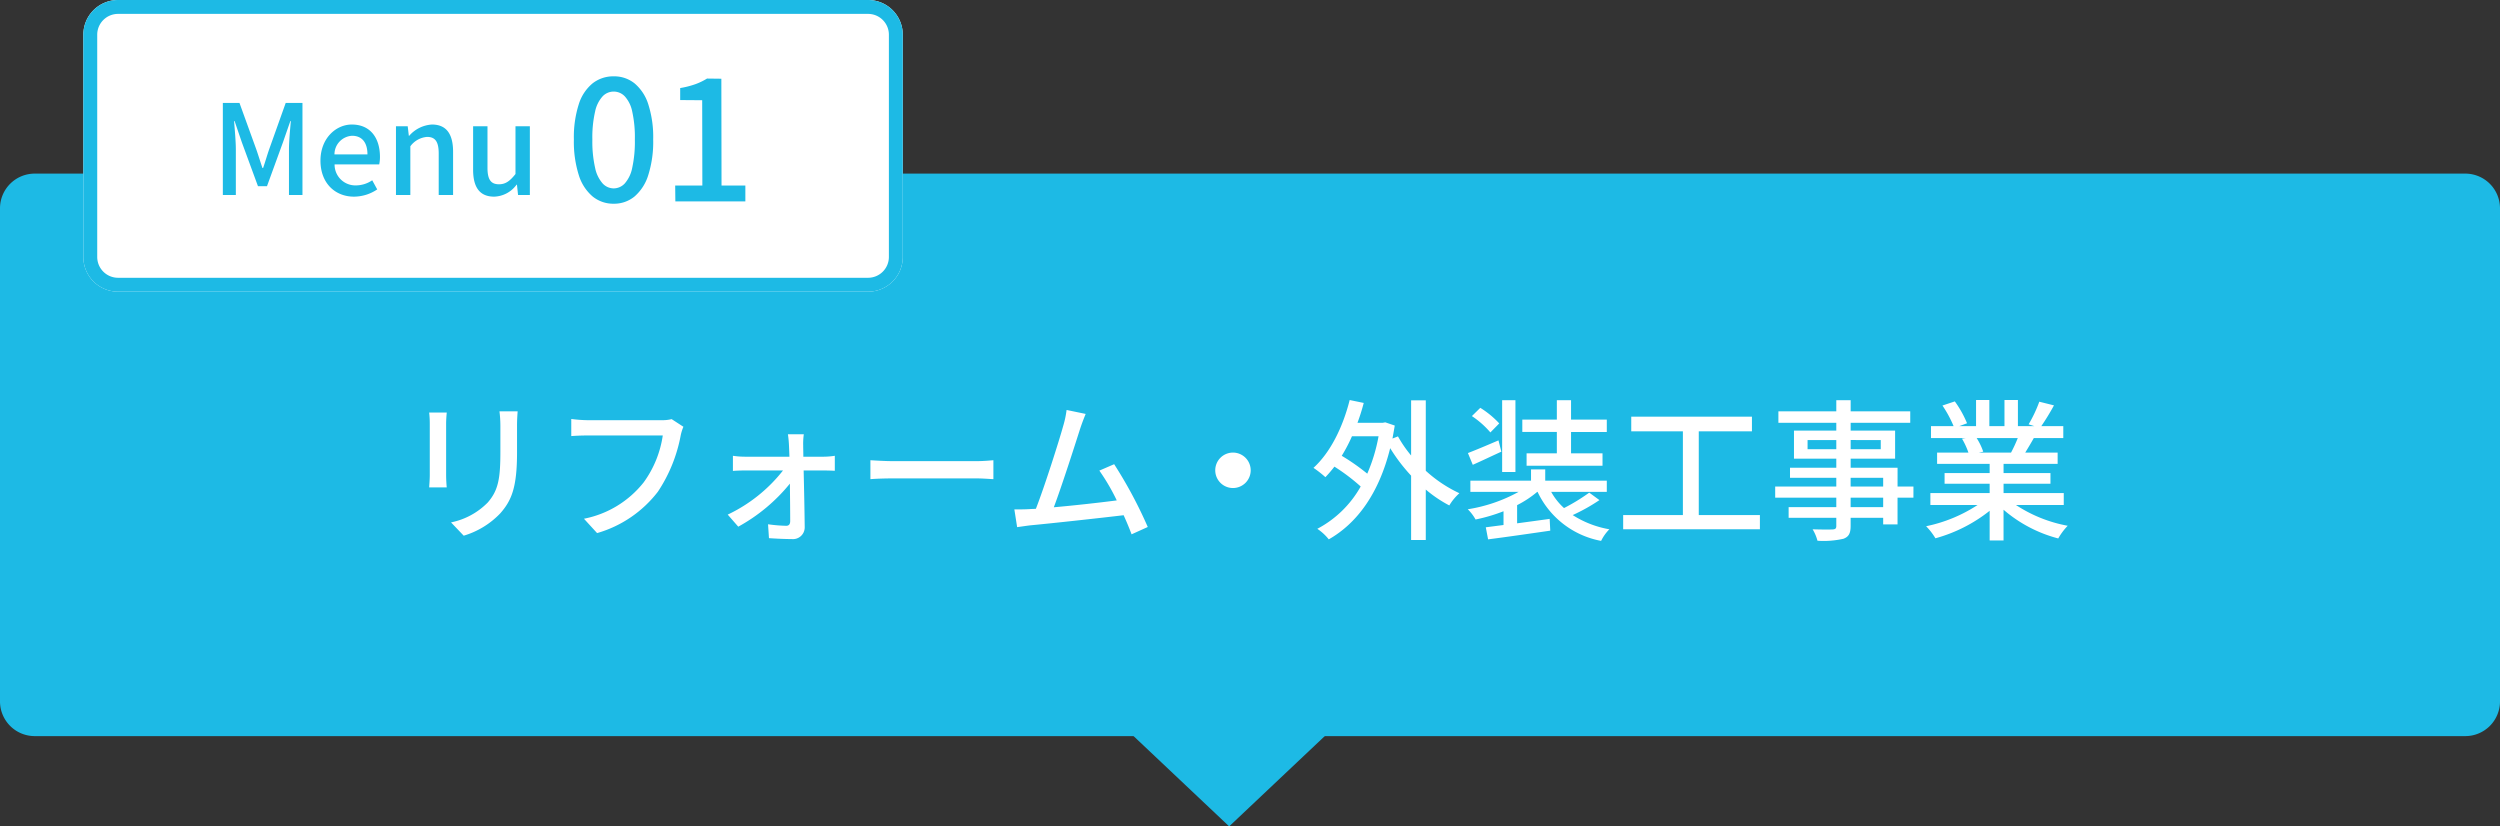 <svg xmlns="http://www.w3.org/2000/svg" width="360" height="119" viewBox="0 0 360 119"><rect x="0" y="0" width="360" height="119" fill="#333333" stroke="none"/><g transform="translate(-22906 -1286)"><path d="M5,0H355a5,5,0,0,1,5,5V76a5,5,0,0,1-5,5H5a5,5,0,0,1-5-5V5A5,5,0,0,1,5,0Z" transform="translate(22906 1311)" fill="#1dbae5"/><path d="M66.541,9.148H63.923a17.011,17.011,0,0,1,.132,2.024v3.784c0,3.85-.286,5.566-1.826,7.326a10.261,10.261,0,0,1-5.28,2.86l1.826,1.914a12.015,12.015,0,0,0,5.258-3.212c1.628-1.848,2.42-3.718,2.42-8.756V11.172C66.453,10.38,66.5,9.72,66.541,9.148Zm-10.208.176H53.8a14.21,14.21,0,0,1,.088,1.628v7.37c0,.638-.066,1.408-.088,1.782h2.53c-.044-.44-.088-1.21-.088-1.782v-7.37C56.245,10.336,56.289,9.786,56.333,9.324ZM90.411,11.37l-1.694-1.1a5.606,5.606,0,0,1-1.408.154H76.639a19.73,19.73,0,0,1-2.376-.176v2.464c.55-.044,1.43-.088,2.376-.088h10.8a15.192,15.192,0,0,1-2.75,6.754,14.513,14.513,0,0,1-8.6,5.236l1.892,2.068a16.953,16.953,0,0,0,8.756-5.962,21.81,21.81,0,0,0,3.278-8.074A6.684,6.684,0,0,1,90.411,11.37Zm17.336,1.078h-2.288a14.976,14.976,0,0,1,.154,1.628c.022.44.044.968.066,1.606H99.321a11.709,11.709,0,0,1-1.782-.132v2.178c.572-.044,1.232-.066,1.826-.066h5.39a22.209,22.209,0,0,1-7.964,6.358l1.518,1.738a25.106,25.106,0,0,0,7.436-6.2c.022,2.068.044,4.136.044,5.39,0,.44-.176.682-.572.682a20.917,20.917,0,0,1-2.618-.22l.132,2c.924.066,2.31.132,3.278.132a1.691,1.691,0,0,0,1.87-1.694c-.022-2.156-.088-5.478-.154-8.184h2.948c.462,0,1.1.022,1.54.044V15.55a10.741,10.741,0,0,1-1.606.132h-2.926c0-.638-.022-1.188-.022-1.606A9.832,9.832,0,0,1,107.747,12.448Zm9.592,3.74v2.728c.748-.066,2.068-.11,3.278-.11h11.968c.968,0,1.98.088,2.464.11V16.188c-.55.044-1.408.132-2.464.132H120.617C119.429,16.32,118.065,16.232,117.339,16.188Zm31-6.666-2.75-.572a13.888,13.888,0,0,1-.484,2.288c-.616,2.222-2.706,8.8-3.938,11.946-.33.022-.638.022-.9.044-.66.044-1.518.044-2.2.044l.4,2.552c.66-.088,1.386-.2,1.936-.264,2.86-.264,9.9-1.034,13.4-1.452.462,1.012.858,1.98,1.144,2.75l2.332-1.056a64.479,64.479,0,0,0-4.84-9.042l-2.134.924a29.616,29.616,0,0,1,2.508,4.29c-2.354.308-6.072.726-9.064.99,1.1-2.9,3.1-9.13,3.762-11.22C147.831,10.776,148.095,10.116,148.337,9.522Zm21.208,5.566A2.552,2.552,0,1,0,172.1,17.64,2.554,2.554,0,0,0,169.545,15.088Zm20.966-2.354a24.237,24.237,0,0,1-1.628,5.39,30.755,30.755,0,0,0-3.674-2.574,22.56,22.56,0,0,0,1.474-2.816Zm6.8-5.17H195.2v7.942a17.561,17.561,0,0,1-1.892-2.75l-.792.308c.11-.594.22-1.232.33-1.87l-1.364-.462-.374.066h-3.63a28.908,28.908,0,0,0,.9-2.86l-2.024-.418c-.99,3.938-2.794,7.568-5.214,9.768a15.456,15.456,0,0,1,1.716,1.342,18,18,0,0,0,1.3-1.518,27.8,27.8,0,0,1,3.784,2.86,15.375,15.375,0,0,1-6.248,6.094,7.211,7.211,0,0,1,1.65,1.518c4.026-2.288,7.216-6.556,8.844-13.134a24.766,24.766,0,0,0,3.014,3.96v9.262h2.112v-7.26A18.348,18.348,0,0,0,200.7,22.7a7.561,7.561,0,0,1,1.452-1.76,19.19,19.19,0,0,1-4.84-3.234ZM216.185,15.2h-4.356V16.98h10.934V15.2h-4.532v-3.08h5.148V10.336h-5.148V7.542h-2.046v2.794h-4.972v1.782h4.972Zm-5.962-7.656h-1.914v10.34h1.914Zm-2.332,3.344a13.153,13.153,0,0,0-2.728-2.244l-1.21,1.188a12.983,12.983,0,0,1,2.662,2.354Zm-.11,2.442c-1.628.7-3.256,1.386-4.4,1.826l.7,1.694c1.254-.55,2.706-1.254,4.114-1.892Zm13.068,7.524a27.262,27.262,0,0,1-3.63,2.222,9.008,9.008,0,0,1-1.848-2.332h8.008V19.136h-8.866V17.508h-2.046v1.628h-8.734v1.606h6.952a22.33,22.33,0,0,1-7.326,2.508,6.385,6.385,0,0,1,1.122,1.474,24.062,24.062,0,0,0,4.026-1.188v1.98l-2.552.33.33,1.738c2.4-.308,5.786-.792,8.954-1.254l-.088-1.694c-1.584.22-3.19.44-4.686.638V22.656a15.1,15.1,0,0,0,2.9-1.914h.044a12.672,12.672,0,0,0,9.152,7.062,6.271,6.271,0,0,1,1.188-1.672,14.248,14.248,0,0,1-5.28-2.046,26.461,26.461,0,0,0,3.85-2.156Zm15.774,3.234V12.03h7.656V9.918H226.9V12.03h7.436V24.086h-8.6v2.046h19.69V24.086Zm26.554-1.144h-4.686V21.578h4.686Zm-4.686-4.224h4.686v1.254h-4.686Zm-6.2-4.114v-1.32h4.136V14.6Zm10.538-1.32V14.6h-4.334v-1.32Zm4.708,6.688h-2.288V17.266h-6.754v-1.3h6.4V11.92h-6.4V10.8h8.58V9.148h-8.58V7.542h-2.068V9.148h-8.338V10.8h8.338V11.92h-6.094v4.048h6.094v1.3h-6.666v1.452h6.666v1.254h-8.8v1.606h8.8v1.364h-6.864v1.54h6.864v1.166c0,.374-.132.484-.528.506-.352.022-1.672.022-2.882-.022a6.321,6.321,0,0,1,.7,1.65,12.956,12.956,0,0,0,3.74-.286c.748-.286,1.034-.748,1.034-1.87V24.482h4.686v.946h2.068v-3.85h2.288ZM282.559,13a20.526,20.526,0,0,1-.968,2.09h-4.642l.638-.132A9.255,9.255,0,0,0,276.641,13Zm6.622,9.636V20.918h-8.668V19.576h6.754v-1.54h-6.754v-1.32H288.3V15.088h-4.664c.374-.616.814-1.342,1.232-2.09h4.246V11.282h-3.168a34.423,34.423,0,0,0,1.826-2.992l-2.112-.528a19.173,19.173,0,0,1-1.54,3.256l.836.264h-2.376V7.52h-1.936v3.762h-2.178V7.52h-1.914v3.762h-2.42l1.122-.418a15.292,15.292,0,0,0-1.76-3.146l-1.782.594a16.493,16.493,0,0,1,1.606,2.97h-3.256V13h4.994l-.528.088a10.9,10.9,0,0,1,.924,2h-4.51v1.628h7.568v1.32h-6.49v1.54h6.49v1.342h-8.536v1.716h6.8a21.345,21.345,0,0,1-7.414,3.058A9.182,9.182,0,0,1,270.7,27.43a21.852,21.852,0,0,0,7.81-3.96v4.268h2V23.316a19.625,19.625,0,0,0,7.876,4.136,9.188,9.188,0,0,1,1.364-1.826,20.2,20.2,0,0,1-7.458-2.992Z" transform="translate(22914 1336.084)" fill="#fff"/><path d="M5,0H113a5,5,0,0,1,5,5V37a5,5,0,0,1-5,5H5a5,5,0,0,1-5-5V5A5,5,0,0,1,5,0Z" transform="translate(22918 1286)" fill="#fff"/><path d="M5,2A3,3,0,0,0,2,5V37a3,3,0,0,0,3,3H113a3,3,0,0,0,3-3V5a3,3,0,0,0-3-3H5M5,0H113a5,5,0,0,1,5,5V37a5,5,0,0,1-5,5H5a5,5,0,0,1-5-5V5A5,5,0,0,1,5,0Z" transform="translate(22918 1286)" fill="#1dbae5"/><path d="M20.089,21h1.872V14.448c0-1.188-.162-2.9-.252-4.1h.072l1.044,3.06,2.322,6.318h1.3l2.3-6.318,1.062-3.06h.072c-.108,1.206-.27,2.916-.27,4.1V21h1.944V7.734H29.143l-2.394,6.714c-.306.882-.558,1.782-.864,2.664h-.09c-.306-.882-.576-1.782-.882-2.664l-2.43-6.714H20.089Zm18.882.234a6.006,6.006,0,0,0,3.348-1.044l-.72-1.314a4.2,4.2,0,0,1-2.358.738,2.99,2.99,0,0,1-3.06-3.024h6.426a5.366,5.366,0,0,0,.108-1.062c0-2.79-1.422-4.68-4.05-4.68-2.3,0-4.518,2-4.518,5.2C34.147,19.326,36.289,21.234,38.971,21.234ZM36.163,15.15A2.68,2.68,0,0,1,38.7,12.468c1.44,0,2.214.99,2.214,2.682ZM45.019,21h2.07V13.98A3.317,3.317,0,0,1,49.5,12.63c1.17,0,1.674.684,1.674,2.394V21h2.07V14.772c0-2.52-.936-3.924-3.042-3.924a4.717,4.717,0,0,0-3.276,1.62h-.054L46.711,11.1H45.019Zm14.148.234a4.145,4.145,0,0,0,3.222-1.728h.054L62.6,21H64.3V11.1h-2.07v6.876c-.828,1.044-1.458,1.476-2.376,1.476-1.17,0-1.656-.684-1.656-2.376V11.1h-2.07v6.228C56.125,19.848,57.043,21.234,59.167,21.234Z" transform="translate(22918 1293.084)" fill="#1dbae5"/><path d="M18.372,28.336A4.712,4.712,0,0,1,15.347,27.3a6.547,6.547,0,0,1-2-3.084,15.891,15.891,0,0,1-.708-5.124,15.557,15.557,0,0,1,.708-5.088,6.306,6.306,0,0,1,2-3.012,4.822,4.822,0,0,1,3.024-1,4.686,4.686,0,0,1,3,1.008,6.474,6.474,0,0,1,1.98,3.012,15.446,15.446,0,0,1,.708,5.076,15.891,15.891,0,0,1-.708,5.124,6.64,6.64,0,0,1-1.98,3.084A4.616,4.616,0,0,1,18.372,28.336Zm0-2.208a2.183,2.183,0,0,0,1.584-.7,4.773,4.773,0,0,0,1.08-2.244A17.588,17.588,0,0,0,21.42,19.1a17.112,17.112,0,0,0-.384-4.056,4.564,4.564,0,0,0-1.08-2.184,2.2,2.2,0,0,0-3.168,0A4.638,4.638,0,0,0,15.7,15.04a16.612,16.612,0,0,0-.4,4.056,17.074,17.074,0,0,0,.4,4.092,4.851,4.851,0,0,0,1.092,2.244A2.183,2.183,0,0,0,18.372,26.128ZM27.251,28l-.024-2.28h3.912l-.024-12.288-3.168-.024V11.68a12.778,12.778,0,0,0,2.172-.552,8.956,8.956,0,0,0,1.692-.816l2.064.024L33.9,25.72h3.432V28Z" transform="translate(22976 1287)" fill="#1dbae5"/><path d="M18,0,36,17H0Z" transform="translate(23101 1405) rotate(180)" fill="#1dbae5"/></g></svg>